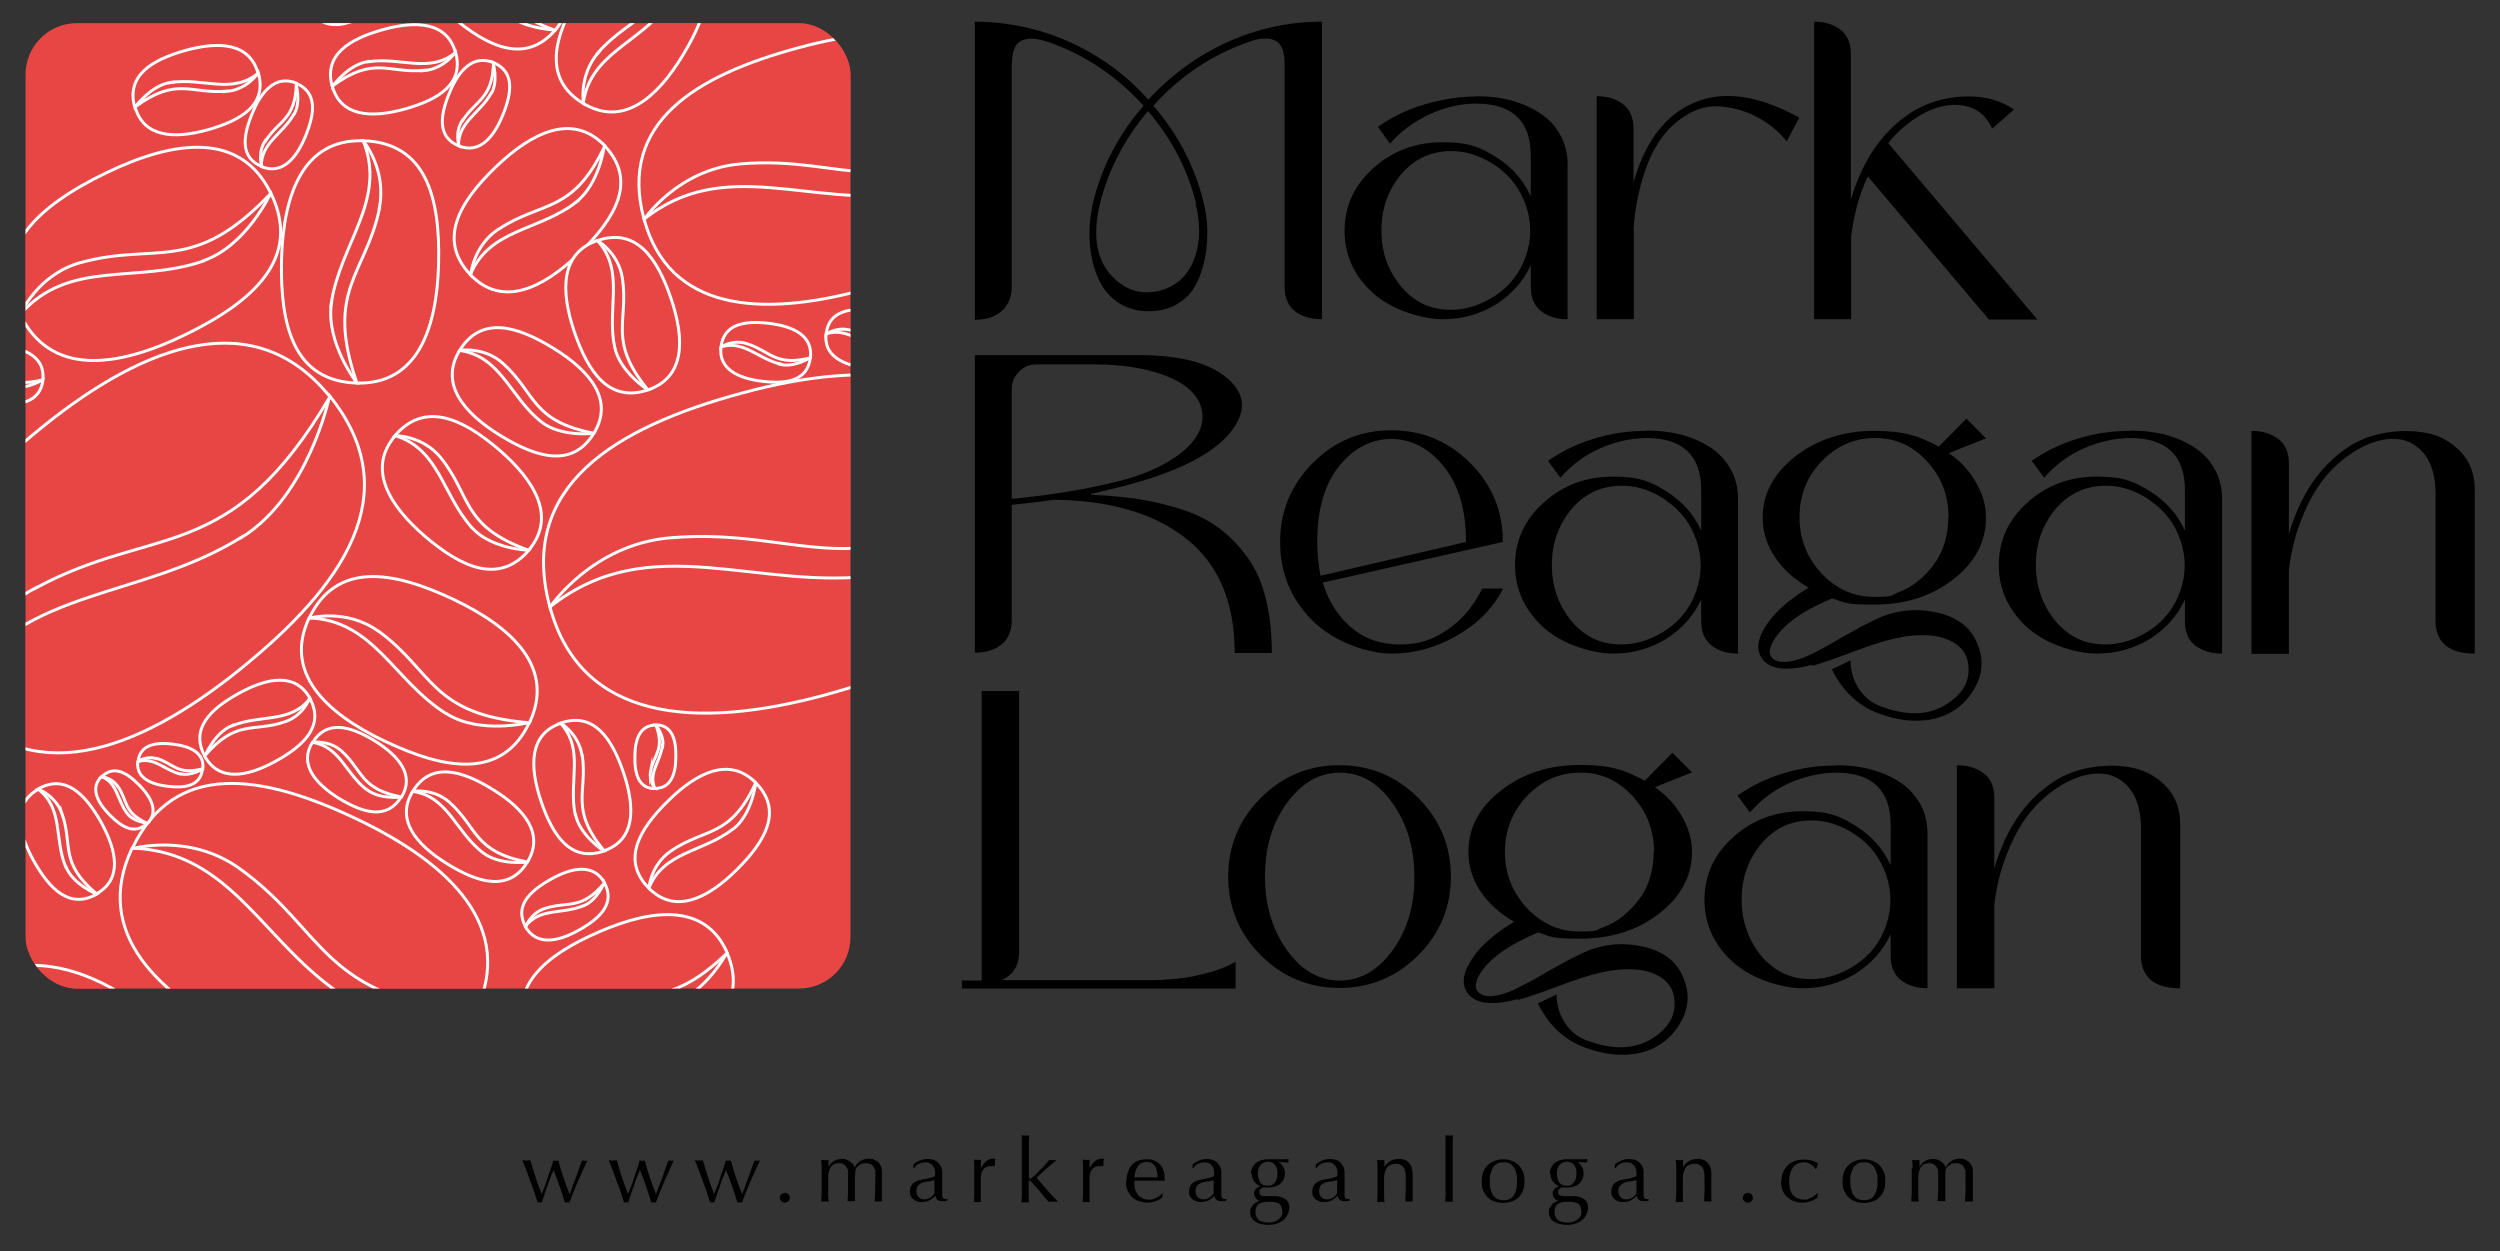 <?xml version="1.0" encoding="UTF-8"?>
<svg xmlns="http://www.w3.org/2000/svg" xmlns:xlink="http://www.w3.org/1999/xlink" version="1.1" viewBox="0 0 841.9 421.3">
  <rect x="0" y="0" width="841.9" height="421.3" fill="#333333" stroke="none"/>
  <defs>
    <style>
      .cls-1 {
        fill: none;
      }

      .cls-2 {
        stroke: #fff;
        stroke-miterlimit: 10;
      }

      .cls-2, .cls-3 {
        fill: #e84545;
      }

      .cls-4 {
        clip-path: url(#clippath);
      }
    </style>
    <clipPath id="clippath">
      <rect class="cls-1" x="8.6" y="7.8" width="277.8" height="325.1" rx="17.4" ry="17.4"/>
    </clipPath>
  </defs>
  <!-- Generator: Adobe Illustrator 28.6.0, SVG Export Plug-In . SVG Version: 1.2.0 Build 709)  -->
  <g>
    <g id="Layer_1">
      <g id="Layer_1-2" data-name="Layer_1">
        <g>
          <g>
            <rect class="cls-3" x="8.6" y="7.8" width="277.8" height="325.1" rx="17.3" ry="17.3"/>
            <g class="cls-4">
              <g>
                <g>
                  <g>
                    <path class="cls-2" d="M28.7,364.8c-15.9-21.4-49.8-25.4-49.8-25.4,30.5-29,63.4-10,94.4,22.6,31,32.6,46.9,67.9,17.9,95.4-39.8-17-37.6-59.2-62.5-92.6Z"/>
                    <path class="cls-2" d="M51.5,432.7c14.6,22.3,39.9,24.5,39.9,24.5-30.5,29-63.4,10-94.4-22.6-31-32.6-46.9-67.9-18-95.4,59.8,28.8,47.4,55.3,72.4,93.5Z"/>
                  </g>
                  <g>
                    <path class="cls-2" d="M147.6,433.1c8.5-6.1,10.3-19.5,10.3-19.5,11.2,12.1,3.6,25-9.4,37-13,12-27,18.1-37.7,6.5,6.9-15.6,23.5-14.5,36.8-24.1h0Z"/>
                    <path class="cls-2" d="M120.7,441.7c-8.8,5.6-9.9,15.6-9.9,15.6-11.2-12.2-3.6-25,9.4-37,13-12,27-18.1,37.7-6.5-11.6,23.4-22,18.4-37.2,28h0Z"/>
                  </g>
                  <g>
                    <path class="cls-2" d="M196.8,436.8c6.4-7.2,5.4-19.6,5.4-19.6,12.6,8.7,8.2,21.8-1.1,35.3-9.3,13.5-20.7,21.7-32.6,13.5,3.1-15.4,18.3-17.8,28.3-29.1Z"/>
                    <path class="cls-2" d="M174.3,450c-6.9,6.9-5.8,16-5.8,16-12.6-8.7-8.2-21.8,1.1-35.3,9.3-13.5,20.7-21.7,32.6-13.5-5.8,23.4-16.2,21-27.9,32.7Z"/>
                  </g>
                  <g>
                    <path class="cls-2" d="M223.1,386.4c6.5-5.1,7.6-15.6,7.6-15.6,9.2,9.3,3.4,19.6-6.5,29.4-9.9,9.8-20.8,14.9-29.5,6.1,5-12.4,18.1-12,28.3-19.9h0Z"/>
                    <path class="cls-2" d="M202.2,393.8c-6.8,4.7-7.4,12.5-7.4,12.5-9.2-9.3-3.5-19.6,6.5-29.4,9.9-9.8,20.8-14.9,29.5-6.1-8.6,18.7-16.9,15-28.6,23h0Z"/>
                  </g>
                  <g>
                    <path class="cls-2" d="M246.9,279.2c6.5-5.1,7.6-15.6,7.6-15.6,9.2,9.3,3.4,19.6-6.5,29.4-9.9,9.8-20.8,14.9-29.5,6.1,5-12.4,18.1-12,28.3-19.9h0Z"/>
                    <path class="cls-2" d="M225.9,286.6c-6.8,4.7-7.4,12.5-7.4,12.5-9.2-9.3-3.5-19.6,6.5-29.4,9.9-9.8,20.8-14.9,29.5-6.1-8.6,18.7-16.9,15-28.6,23h0Z"/>
                  </g>
                  <g>
                    <path class="cls-2" d="M186.1,371.2c.7-5.1-3.5-10.3-3.5-10.3,8.2.1,10.2,7.2,10.1,16-.1,8.8-2.7,15.8-10.5,15.7-3.2-7.8,2.8-13.4,3.9-21.4h0Z"/>
                    <path class="cls-2" d="M180,383.8c-1,5.1,2.2,8.8,2.2,8.8-8.2-.1-10.2-7.2-10.1-16,.1-8.8,2.7-15.8,10.5-15.7,4.4,12.1-.9,14.1-2.6,22.9h0Z"/>
                  </g>
                  <g>
                    <path class="cls-2" d="M223.2,251.1c.5-3.5-2.4-7-2.4-7,5.5,0,6.9,4.9,6.8,10.8,0,5.9-1.8,10.7-7.1,10.6-2.2-5.3,1.9-9,2.6-14.5h0Z"/>
                    <path class="cls-2" d="M219.1,259.6c-.7,3.4,1.5,6,1.5,6-5.5,0-6.9-4.9-6.8-10.8,0-5.9,1.8-10.7,7.1-10.6,3,8.2-.6,9.6-1.8,15.5h0Z"/>
                  </g>
                  <g>
                    <path class="cls-2" d="M111.6,374.1c-5.3-6.5-16-7.4-16-7.4,9.2-9.5,19.8-3.9,30,5.9,10.2,9.9,15.6,20.8,6.8,29.8-12.8-4.8-12.6-18.1-20.8-28.3h0Z"/>
                    <path class="cls-2" d="M119.6,395.2c4.9,6.8,12.9,7.2,12.9,7.2-9.2,9.5-19.8,3.9-30-5.9-10.2-9.9-15.6-20.8-6.8-29.8,19.2,8.3,15.6,16.8,24,28.5Z"/>
                  </g>
                  <g>
                    <path class="cls-2" d="M226.4,337.8c11.4-3.4,18.4-17,18.4-17,7.5,17.3-5.6,28.2-24.2,36.2s-35.8,9.2-42.9-7.2c13.3-14.1,30.7-6.7,48.7-12h0Z"/>
                    <path class="cls-2" d="M194.3,336.9c-11.6,2.7-16.5,13-16.5,13-7.5-17.3,5.6-28.2,24.2-36.2,18.5-8,35.8-9.2,42.9,7.2-21.4,20.7-30.6,11.4-50.6,16h0Z"/>
                  </g>
                </g>
                <g>
                  <g>
                    <path class="cls-2" d="M296.4,193.5c26.4-3.8,46.1-31.6,46.1-31.6,11,40.6-21.5,60.4-64.9,72.2-43.4,11.7-82,8.8-92.4-29.7,33.9-26.9,70-4.9,111.2-10.8h0Z"/>
                    <path class="cls-2" d="M225.8,181.1c-26.5,2.2-40.6,23.4-40.6,23.4-11-40.6,21.5-60.5,64.9-72.2s82-8.8,92.4,29.7c-53.8,38.8-71.2,15.3-116.7,19.1Z"/>
                  </g>
                  <g>
                    <path class="cls-2" d="M305.8,65.1c21.1-3,36.9-25.3,36.9-25.3,8.8,32.5-17.2,48.4-51.9,57.8-34.8,9.4-65.6,7.1-73.9-23.8,27.1-21.5,56-3.9,89-8.7Z"/>
                    <path class="cls-2" d="M249.4,55.2c-21.2,1.8-32.5,18.7-32.5,18.7-8.8-32.5,17.2-48.4,51.9-57.8,34.8-9.4,65.6-7.1,73.9,23.8-43,31.1-57,12.2-93.4,15.3Z"/>
                  </g>
                  <path class="cls-2" d="M290.5-17.2c12.8-1.8,22.3-15.3,22.3-15.3,5.3,19.7-10.4,29.3-31.4,35-21,5.7-39.7,4.3-44.8-14.4,16.4-13,33.9-2.3,53.9-5.2h0Z"/>
                  <g>
                    <path class="cls-2" d="M81.5,180.9c22.6-14.1,29.5-47.6,29.5-47.6,26.4,32.8,4.7,64-30.3,92.2s-71.5,41.1-96.6,10c20.2-38.3,62.1-32.6,97.4-54.7Z"/>
                    <path class="cls-2" d="M11.9,198c-23.4,12.7-27.7,37.8-27.7,37.8-26.4-32.8-4.7-64,30.3-92.2,35-28.2,71.5-41.1,96.6-10-33.6,57.2-59,42.7-99.2,64.5h0Z"/>
                  </g>
                  <g>
                    <path class="cls-2" d="M150.3,240.3c11.3,7.2,28,3,28,3-9.1,19.1-28,16.1-48.5,6.4-20.5-9.7-34.3-23.4-25.7-41.6,21.8.8,28.4,21,46.1,32.2Z"/>
                    <path class="cls-2" d="M127.3,212.5c-10.9-7.8-23.2-4.3-23.2-4.3,9.1-19.1,28-16.1,48.5-6.4,20.5,9.7,34.3,23.4,25.7,41.6-33.3-2.7-32.3-17.4-50.9-30.9h0Z"/>
                  </g>
                  <g>
                    <path class="cls-2" d="M116.5,335.9c17.7,11.2,43.7,4.6,43.7,4.6-14.2,29.9-43.7,25.2-75.6,10-31.9-15.2-53.5-36.6-40.1-64.9,34,1.2,44.3,32.8,72,50.3h0Z"/>
                    <path class="cls-2" d="M80.7,292.5c-17-12.2-36.2-6.7-36.2-6.7,14.2-29.9,43.7-25.2,75.6-10,31.9,15.2,53.5,36.6,40.1,64.9-51.9-4.2-50.3-27.2-79.5-48.2Z"/>
                  </g>
                  <g>
                    <path class="cls-2" d="M352.7,140.7c7.4,11.2,24.3,14.2,24.3,14.2-16.2,13.7-32.1,3.2-46.8-14.1-14.7-17.3-21.6-35.5-6.3-48.5,19.5,9.7,17.2,30.8,28.8,48.3Z"/>
                    <path class="cls-2" d="M343.2,105.9c-6.7-11.6-19.4-13.5-19.4-13.5,16.1-13.7,32.1-3.2,46.8,14.1,14.7,17.3,21.6,35.5,6.3,48.5-29.2-16.2-22.2-29.2-33.7-49.1h0Z"/>
                  </g>
                  <g>
                    <path class="cls-2" d="M68.5,87.8c14.5-5,22.7-22.8,22.7-22.8,10.6,21.8-5.7,36.5-29,47.8-23.3,11.3-45.4,13.8-55.4-6.9,16.3-18.8,39-10.2,61.7-18Z"/>
                    <path class="cls-2" d="M27.2,88.4c-14.8,4.1-20.4,17.6-20.4,17.6-10.6-21.8,5.6-36.5,29-47.8,23.3-11.3,45.4-13.8,55.4,6.9-26.2,27.7-38.6,16.3-63.9,23.3Z"/>
                  </g>
                  <g>
                    <path class="cls-2" d="M159.1,177.9c6.6,7.1,19,7.4,19,7.4-10,11.6-22.6,5.9-35-4.7-12.4-10.7-19.4-22.9-10-33.9,15,4.7,15.8,20,26,31.2h0Z"/>
                    <path class="cls-2" d="M148.4,154.1c-6.1-7.5-15.4-7.4-15.4-7.4,10-11.6,22.6-5.9,35,4.7,12.4,10.7,19.4,22.9,10,33.9-22.7-8.2-19.2-18.3-29.6-31.2Z"/>
                  </g>
                  <g>
                    <path class="cls-2" d="M111.6,102.3c-1.9,13.2,8.6,26.7,8.6,26.7-21.1-.6-25.9-19-25.4-41.5.6-22.5,7.5-40.7,27.5-40.1,8.1,20.1-7.7,34.3-10.8,55h0Z"/>
                    <path class="cls-2" d="M127.7,70.2c2.7-13.1-5.4-22.8-5.4-22.8,21.1.6,26,19,25.4,41.5-.6,22.5-7.5,40.6-27.5,40.1-10.9-31.4,2.9-36.4,7.6-58.8h0Z"/>
                  </g>
                  <g>
                    <path class="cls-2" d="M57.6,27.7c-7,1.1-12.2,8.5-12.2,8.5-3-10.7,5.6-16,17-19.2,11.5-3.2,21.7-2.5,24.5,7.7-8.9,7.2-18.5,1.4-29.4,3.1h0Z"/>
                    <path class="cls-2" d="M76.3,30.8c7-.6,10.7-6.3,10.7-6.3,3,10.7-5.6,16-17,19.2-11.5,3.2-21.7,2.5-24.5-7.7,14.2-10.4,18.8-4.2,30.9-5.3h0Z"/>
                  </g>
                  <g>
                    <path class="cls-2" d="M-12.7,269.9c5.5,5,15.1,4.3,15.1,4.3-6.8,9.6-16.9,6.1-27.1-1.2-10.3-7.3-16.5-16.1-10-25.2,11.8,2.6,13.5,14.2,22.1,22.1h0Z"/>
                    <path class="cls-2" d="M-22.6,252.5c-5.2-5.3-12.3-4.6-12.3-4.6,6.8-9.6,16.9-6.1,27.1,1.2,10.3,7.3,16.5,16.1,10,25.2-18-4.7-16-12.7-24.9-21.8h0Z"/>
                  </g>
                  <g>
                    <path class="cls-2" d="M162.4,287c5.8,4.6,15.2,3.3,15.2,3.3-6.1,10-16.4,7.2-27,.6-10.7-6.6-17.4-15-11.6-24.4,11.9,1.8,14.3,13.3,23.4,20.5h0Z"/>
                    <path class="cls-2" d="M151.5,270.3c-5.5-5-12.5-3.8-12.5-3.8,6.1-10,16.4-7.2,27-.6,10.7,6.6,17.4,15,11.6,24.4-18.1-3.5-16.7-11.5-26.1-20h0Z"/>
                  </g>
                  <g>
                    <path class="cls-2" d="M123.4,265.8c4.5,3.6,11.7,2.6,11.7,2.6-4.8,7.7-12.6,5.5-20.9.5-8.2-5.1-13.5-11.6-9-18.9,9.2,1.4,11.1,10.3,18.1,15.8h0Z"/>
                    <path class="cls-2" d="M115,252.9c-4.3-3.8-9.7-2.9-9.7-2.9,4.8-7.7,12.7-5.5,20.9-.5,8.2,5.1,13.5,11.6,9,18.9-14-2.7-12.9-8.9-20.2-15.5h0Z"/>
                  </g>
                  <g>
                    <path class="cls-2" d="M193.8,274.3c1.5,7.2,9.6,12.3,9.6,12.3-11.1,3.8-17.2-4.9-21.2-16.8-4-11.9-3.9-22.6,6.6-26.2,8.1,8.9,2.6,19.4,4.9,30.7h0Z"/>
                    <path class="cls-2" d="M196,254.4c-1.1-7.3-7.2-10.9-7.2-10.9,11.1-3.8,17.2,4.9,21.2,16.8s3.9,22.6-6.6,26.2c-11.7-14.3-5.5-19.5-7.3-32.1h0Z"/>
                  </g>
                  <g>
                    <path class="cls-2" d="M78.2,244.3c-6.1,2.5-9.2,10.4-9.2,10.4-5-9.1,1.6-15.8,11.4-21.2,9.8-5.4,19.2-7,24,1.7-6.6,8.5-16.6,5.3-26.2,9.2Z"/>
                    <path class="cls-2" d="M95.9,243.1c6.3-2.1,8.4-8,8.4-8,5,9.1-1.6,15.8-11.4,21.2-9.8,5.4-19.2,7-24-1.7,10.7-12.5,16.2-7.9,27-11.5h0Z"/>
                  </g>
                  <g>
                    <path class="cls-2" d="M22.2,291.9c2.5,6.1,10.4,9.2,10.4,9.2-9.1,5.1-15.8-1.5-21.3-11.3-5.4-9.8-7-19.2,1.6-24,8.5,6.6,5.3,16.5,9.2,26.1h0Z"/>
                    <path class="cls-2" d="M20.9,274.1c-2.1-6.2-8.1-8.4-8.1-8.4,9.1-5.1,15.8,1.5,21.3,11.3,5.4,9.8,7,19.2-1.6,24-12.6-10.6-7.9-16.2-11.6-27Z"/>
                  </g>
                  <g>
                    <path class="cls-2" d="M153.3,390.2c1.3,6,8,10.2,8,10.2-9.2,3.1-14.3-4.1-17.6-14-3.4-9.9-3.2-18.9,5.5-21.8,6.7,7.5,2.1,16.1,4.1,25.6Z"/>
                    <path class="cls-2" d="M155.1,373.7c-.9-6.1-6-9.1-6-9.1,9.2-3.1,14.3,4.1,17.7,14s3.2,18.9-5.5,21.8c-9.8-11.9-4.6-16.3-6.1-26.8h0Z"/>
                  </g>
                  <g>
                    <path class="cls-2" d="M262.7,122.7c4.8,1.2,10.2-2.3,10.2-2.3-.9,7.8-7.9,9-16.2,8-8.3-1-14.8-4.2-13.9-11.6,7.7-2.3,12.4,4,20,5.8h0Z"/>
                    <path class="cls-2" d="M251.4,115.7c-4.8-1.5-8.6,1.2-8.6,1.2.9-7.8,7.9-9,16.2-8,8.3,1,14.8,4.2,13.9,11.6-12,3-13.4-2.3-21.5-4.8h0Z"/>
                  </g>
                  <g>
                    <path class="cls-2" d="M4.3,130.1c4.8,1.2,10.2-2.3,10.2-2.3-.9,7.8-7.9,9-16.2,8-8.3-1-14.8-4.2-13.9-11.6,7.7-2.3,12.4,4,20,5.8Z"/>
                    <path class="cls-2" d="M-7,123.1c-4.8-1.5-8.7,1.2-8.7,1.2.9-7.8,7.9-9,16.2-8,8.3,1,14.8,4.2,13.9,11.6-12,3-13.4-2.3-21.5-4.8h0Z"/>
                  </g>
                  <g>
                    <path class="cls-2" d="M99.1,38.4c2.4-4.3.5-10.4.5-10.4,7.3,3,6.5,10,3.3,17.8-3.2,7.8-8,13.1-14.9,10.3-.1-8.1,7.2-10.9,11-17.7Z"/>
                    <path class="cls-2" d="M89.3,47.4c-2.7,4.2-1.1,8.7-1.1,8.7-7.3-3-6.5-10-3.3-17.8,3.2-7.8,8-13.1,14.9-10.3-.3,12.4-5.8,12.3-10.4,19.5h0Z"/>
                  </g>
                  <g>
                    <path class="cls-2" d="M124,20.7c-7,1.1-12.1,8.5-12.1,8.5-3-10.7,5.6-16,17-19.2,11.5-3.2,21.7-2.5,24.5,7.7-8.9,7.2-18.5,1.4-29.4,3.1Z"/>
                    <path class="cls-2" d="M142.7,23.8c7-.6,10.7-6.3,10.7-6.3,3,10.7-5.6,16-17,19.2-11.5,3.2-21.7,2.5-24.5-7.7,14.2-10.4,18.8-4.2,30.9-5.3h0Z"/>
                  </g>
                  <g>
                    <path class="cls-2" d="M165.5,31.4c2.4-4.3.5-10.4.5-10.4,7.3,3,6.5,10,3.3,17.8-3.2,7.8-8,13.1-14.9,10.3-.1-8.1,7.2-10.9,11-17.7Z"/>
                    <path class="cls-2" d="M155.7,40.5c-2.7,4.2-1.1,8.7-1.1,8.7-7.3-3-6.5-10-3.3-17.8,3.2-7.8,8-13.1,14.9-10.3-.4,12.4-5.8,12.3-10.4,19.5h0Z"/>
                  </g>
                  <g>
                    <path class="cls-2" d="M60.9,260.6c3.5.8,7.3-1.6,7.3-1.6-.7,5.6-5.7,6.5-11.7,5.8-6-.7-10.7-3-10.1-8.3,5.6-1.7,9,2.9,14.4,4.2Z"/>
                    <path class="cls-2" d="M52.7,255.5c-3.4-1.1-6.2.9-6.2.9.7-5.6,5.7-6.5,11.7-5.8,6,.7,10.7,3,10.1,8.3-8.7,2.2-9.7-1.7-15.5-3.5h0Z"/>
                  </g>
                  <g>
                    <path class="cls-2" d="M42.8,273.9c2.2,2.9,6.8,3.3,6.8,3.3-4.1,4-8.5,1.5-12.8-2.9-4.2-4.3-6.4-9.1-2.6-12.8,5.4,2.2,5.2,7.9,8.6,12.4Z"/>
                    <path class="cls-2" d="M39.6,264.8c-2-3-5.4-3.2-5.4-3.2,4.1-4,8.5-1.5,12.8,2.9,4.2,4.3,6.4,9.1,2.6,12.8-8.1-3.8-6.5-7.4-9.9-12.5h0Z"/>
                  </g>
                  <g>
                    <path class="cls-2" d="M196.6,305c4.6-1.9,6.9-7.8,6.9-7.8,3.8,6.9-1.2,11.9-8.5,16s-14.4,5.3-18.1-1.2c4.9-6.4,12.4-4,19.6-7Z"/>
                    <path class="cls-2" d="M183.3,306c-4.7,1.6-6.3,6.1-6.3,6.1-3.8-6.9,1.2-11.9,8.5-16,7.3-4.1,14.4-5.3,18.1,1.2-8,9.5-12.2,6-20.3,8.7h0Z"/>
                  </g>
                  <g>
                    <path class="cls-2" d="M298.1,118.3c4.8,1.2,10.2-2.3,10.2-2.3-.9,7.8-7.9,9-16.2,8-8.3-1-14.8-4.2-13.9-11.6,7.7-2.3,12.5,4,20,5.8h0Z"/>
                    <path class="cls-2" d="M286.8,111.3c-4.8-1.5-8.6,1.2-8.6,1.2.9-7.8,7.9-9,16.2-8,8.3,1,14.8,4.2,13.9,11.6-12,3-13.4-2.3-21.5-4.8Z"/>
                  </g>
                  <g>
                    <path class="cls-2" d="M193.8,68.2c8.2-6.2,9.7-19.2,9.7-19.2,11.2,11.7,4,24.3-8.5,36.4-12.5,12-26,18.2-36.6,7.1,6.4-15.4,22.7-14.6,35.5-24.3h0Z"/>
                    <path class="cls-2" d="M167.8,77.2c-8.5,5.7-9.3,15.4-9.3,15.4-11.2-11.7-4-24.4,8.5-36.4,12.5-12,26-18.2,36.7-7.1-10.9,23.1-21.2,18.4-35.8,28.1h0Z"/>
                  </g>
                  <g>
                    <path class="cls-2" d="M224.5,2.3c6.3-8.1,4.4-21.1,4.4-21.1,13.9,8.4,10.1,22.5,1.1,37.3-8.9,14.8-20.4,24.3-33.6,16.3,2.3-16.5,18.2-20,28-32.6h0Z"/>
                    <path class="cls-2" d="M201.6,17.6c-6.8,7.7-5.1,17.3-5.1,17.3-13.9-8.4-10.1-22.5-1.2-37.3,8.9-14.8,20.4-24.3,33.6-16.3-4.6,25.1-15.7,23.2-27.4,36.3Z"/>
                  </g>
                  <g>
                    <path class="cls-2" d="M182.2,142c6.8,5.4,17.8,3.9,17.8,3.9-7.2,11.7-19.1,8.4-31.6.7-12.5-7.7-20.4-17.5-13.6-28.6,14,2.1,16.8,15.5,27.4,24h0Z"/>
                    <path class="cls-2" d="M169.4,122.4c-6.4-5.8-14.6-4.4-14.6-4.4,7.2-11.7,19.1-8.4,31.6-.7,12.5,7.7,20.4,17.5,13.6,28.6-21.2-4.1-19.5-13.5-30.6-23.5h0Z"/>
                  </g>
                  <g>
                    <path class="cls-2" d="M168,2.7c6.6,7.1,19,7.4,19,7.4-10,11.6-22.6,5.9-35-4.7-12.4-10.7-19.4-22.9-10-33.9,15,4.7,15.8,20,26,31.2h0Z"/>
                    <path class="cls-2" d="M157.3-21c-6.1-7.5-15.4-7.4-15.4-7.4,10-11.6,22.6-5.9,35,4.7,12.4,10.7,19.4,22.9,10,33.9-22.7-8.2-19.2-18.3-29.6-31.2Z"/>
                  </g>
                  <g>
                    <path class="cls-2" d="M108.7-4.2c1.5,6.9,9.2,11.6,9.2,11.6-10.5,3.7-16.4-4.5-20.3-15.8-3.9-11.3-3.9-21.5,6.1-25,7.8,8.5,2.6,18.4,4.9,29.2Z"/>
                    <path class="cls-2" d="M110.7-23.1c-1.1-7-6.9-10.3-6.9-10.3,10.5-3.7,16.4,4.5,20.3,15.8s3.9,21.5-6.1,25c-11.3-13.5-5.4-18.5-7.2-30.5Z"/>
                  </g>
                  <g>
                    <path class="cls-2" d="M207,116.9c1.8,8.5,11.2,14.4,11.2,14.4-13,4.4-20.1-5.8-24.8-19.6-4.7-13.9-4.6-26.5,7.8-30.7,9.4,10.5,3,22.7,5.8,35.9h0Z"/>
                    <path class="cls-2" d="M209.6,93.7c-1.3-8.6-8.4-12.7-8.4-12.7,13-4.4,20.1,5.7,24.8,19.6,4.7,13.9,4.6,26.5-7.8,30.7-13.7-16.7-6.4-22.9-8.6-37.6Z"/>
                  </g>
                </g>
              </g>
            </g>
          </g>
          <g>
            <path d="M340.7,21.4v75.3c0,2.4-.6,4.4-1.7,6.1-1.1,1.7-2.6,2.9-4.4,3.7s-3.9,1.2-6.3,1.2V7.3c7.4,0,14.7,1.1,21.8,3.1,7.1,2.1,13.7,5.1,19.9,9,6.2,3.9,11.8,8.6,16.7,14.2,7.6-8.3,16.5-14.8,26.6-19.4,10.1-4.6,20.8-6.9,31.9-6.9v100.2c-3.7,0-6.8-.9-9.1-2.7s-3.5-4.5-3.5-8.2V21.4c0-4-1-6.6-3.1-7.7s-5.1-1-8.9.4c-12.4,4.3-23.1,11.4-32.2,21.5,8.4,9.7,14,20.6,16.9,32.5.8,3.1,1.2,6.2,1.3,9.4,0,3.2-.2,6.5-.9,9.8-.7,3.3-1.7,6.2-3.1,8.8-1.4,2.6-3.5,4.7-6.2,6.3s-5.9,2.4-9.5,2.4-6.8-.8-9.5-2.4-4.8-3.7-6.3-6.2c-1.5-2.6-2.6-5.5-3.3-8.7-.7-3.2-1-6.5-.9-9.8s.5-6.5,1.2-9.5c2.9-11.9,8.5-22.8,17-32.6-9.1-10-19.8-17.2-32.2-21.5-3.9-1.3-6.9-1.4-9-.4-2.1,1.1-3.1,3.7-3.1,7.7h0ZM402.8,68.6c-2.8-11.5-8.2-21.8-16.2-31.2-8,9.5-13.4,19.9-16.2,31.3-2.7,11.3-1,19.8,5.1,25.3,4.3,4,9.3,5.3,15,3.9,5.9-1.5,9.9-5.4,12-11.6,1.7-5.1,1.8-11,.1-17.8h0Z"/>
            <path d="M496.9,32.4c3,0,5.9.2,8.7.7,2.9.5,5.6,1.3,8.4,2.5,2.7,1.2,5.1,2.7,7.1,4.4s3.6,3.9,4.9,6.5c1.2,2.6,1.9,5.6,1.9,8.8v52.2c-3.6,0-6.6-.9-8.9-2.7-2.3-1.8-3.5-4.5-3.5-8.2v-7.3c-2.5,5.4-6.4,9.8-11.7,13.2-5.3,3.3-11.4,5-18,5s-16.8-2.9-23.3-8.7-9.7-12.9-9.7-21.1,3.2-15.3,9.7-21.1,14.2-8.7,23.3-8.7,12.7,1.7,18,5,9.2,7.7,11.7,13.2v-13.6c0-11.7-6.1-17.6-18.5-17.6-5.4,0-10.7,1.3-15.8,3.7s-9.5,5.6-13.1,9.8l-4.1-5.7c4.6-3.2,9.8-5.8,15.6-7.5s11.6-2.7,17.5-2.7h0ZM503.7,55.8c-4.5-3-9.1-4.7-13.8-4.9-4.7-.2-8.9.8-12.5,3-3.6,2.2-6.5,5.4-8.8,9.6-2.3,4.2-3.4,8.9-3.4,14.1s1.1,9.9,3.4,14.1,5.2,7.4,8.7,9.6c3.5,2.2,7.7,3.2,12.4,3,4.7-.2,9.3-1.8,13.8-4.7,5.1-3.4,8.5-7.9,10.4-13.5,1.9-5.6,1.9-11.2,0-16.8-1.9-5.6-5.3-10.1-10.2-13.5h0Z"/>
            <path d="M550.2,77.4v30.1h-12.5V32.4c3.6,0,6.6.9,8.9,2.7,2.3,1.8,3.5,4.5,3.5,8.2v18.2c3.2-11.5,8.5-19.7,16-24.6,10.8-6.9,24-6,39.8,2.7l-4.2,8c-2.4-3-5.5-5.7-9.3-7.8-3.8-2.2-7.9-3.4-12.4-3.9s-8.6.6-12.5,3.1c-5.6,3.6-9.8,8.9-12.5,15.8-2.7,6.9-4.4,14.5-4.9,22.7h0Z"/>
            <path d="M623.4,79.5v28h-12.5V7.3c3.6,0,6.6.9,8.9,2.7,2.3,1.8,3.5,4.5,3.5,8.2v49c3.9-13.1,10.5-22.8,19.8-29,5.2-3.4,11.1-5.3,17.9-5.7,6.8-.3,12.5,1.1,17.2,4.4l-7.3,6.4c-2.2-4.8-5.8-7.4-10.9-7.9s-10.3,1.2-15.7,4.9c-3,2.1-5.9,4.7-8.4,7.9l50.2,59.4h-16.3l-40.8-48.2c-2.9,6.2-4.7,12.9-5.6,20.2h0Z"/>
            <path d="M367.4,166.6c6.2.3,11.8.8,16.7,1.6s9.8,2,14.6,3.6c4.8,1.6,8.9,3.8,12.4,6.5s6.6,6,9.2,9.7c2.7,3.8,4.7,8.4,6,13.7s2,11.5,2,18.2h-12.5c0-17-5.4-29.8-16.2-38.4-10.8-8.6-25.7-13-44.7-13.2-4.6.7-9.3,1.2-14.2,1.7v38.9c0,3.6-1.2,6.4-3.5,8.2s-5.3,2.7-8.9,2.7v-100.2h55.4c14.5,0,24.7,2.9,30.6,8.7,5,4.8,5.2,10.2.9,16.2-6.3,8.7-20.4,15.5-42.2,20.5-1.8.5-3.7.9-5.6,1.3h0ZM340.7,130.9v37.1c13.5-1.3,25.5-3.3,35.8-5.9,6.5-1.6,12-3.8,16.5-6.4s7.8-5.5,9.7-8.4c1.9-2.9,2.6-5.8,2.1-8.8-.5-3-2.1-5.6-4.9-7.9s-6.9-4.2-12.5-5.7-12.2-2.2-19.8-2.2h-18.5c-2.3,0-4.3.8-5.9,2.4s-2.5,3.6-2.5,5.9h0Z"/>
            <path d="M445.5,196.4c1.6,5.1,4.1,9.5,7.4,12.9s7.1,5.8,11.2,6.8c4.1,1.1,8.4,1.2,12.7.5s8.4-2.7,12.5-5.9,7.3-7.4,9.9-12.5h7c-3.3,6.5-8.5,11.8-15.5,15.8-7,4.1-14.4,6.1-22.1,6.1s-19.1-3.7-26.5-11-11-16.2-11-26.6,3.7-19.2,11-26.6c7.4-7.4,16.2-11,26.5-11s19.2,3.7,26.5,11c7.4,7.4,11,16.2,11,26.6l-60.7,13.7h0ZM443.6,182.5c0,4,.4,7.8,1.1,11.4l49-11.4c0-10.8-2.5-19.2-7.4-25.3-4.9-6.1-10.7-9.2-17.4-9.4-6.9,0-12.8,2.9-17.8,9s-7.5,14.6-7.5,25.6h0Z"/>
            <path d="M554.3,145c3,0,5.9.2,8.7.7,2.9.5,5.7,1.3,8.4,2.5,2.7,1.2,5.1,2.6,7.1,4.4s3.6,3.9,4.9,6.5c1.2,2.6,1.9,5.6,1.9,8.8v52.2c-3.6,0-6.6-.9-8.9-2.7-2.3-1.8-3.5-4.5-3.5-8.2v-7.3c-2.5,5.4-6.4,9.8-11.7,13.2-5.3,3.3-11.4,5-18,5s-16.8-2.9-23.3-8.7c-6.4-5.8-9.7-12.9-9.7-21.1s3.2-15.3,9.7-21.1,14.2-8.7,23.3-8.7,12.7,1.7,18,5,9.2,7.7,11.7,13.2v-13.6c0-11.7-6.2-17.6-18.5-17.6-5.4.1-10.7,1.3-15.8,3.6s-9.5,5.6-13.1,9.8l-4.2-5.7c4.6-3.2,9.8-5.8,15.6-7.5,5.8-1.8,11.6-2.6,17.5-2.6h0ZM561.1,168.5c-4.5-3.1-9.1-4.7-13.8-4.9-4.7-.2-8.9.8-12.5,3s-6.5,5.4-8.8,9.6-3.4,8.9-3.4,14.1,1.2,9.9,3.4,14.1c2.3,4.2,5.2,7.4,8.7,9.6,3.5,2.2,7.7,3.2,12.4,3,4.7-.2,9.3-1.8,13.8-4.7,5.1-3.4,8.5-7.9,10.4-13.5,1.9-5.6,1.9-11.2,0-16.8-1.9-5.6-5.3-10.1-10.2-13.4h0Z"/>
            <path d="M610.2,223.9c-8.9,2.3-14.5,1.5-17-2.4-2.2-3.4-1-7.9,3.4-13.4,3-3.6,7.2-7,12.5-10.2-4.8-2.7-8.5-6.1-11.3-10.2s-4.2-8.6-4.2-13.4c0-8,3.7-14.9,11-20.6s16.2-8.6,26.5-8.6,15.3,1.8,21.8,5.3l9.3-9.4,6.6,6.6-12.5,5c2.6,1.8,4.8,3.8,6.6,6.1s3.2,4.7,4.3,7.4,1.6,5.4,1.6,8.3c0,8.1-3.7,15-11,20.7-7.3,5.7-16.2,8.5-26.6,8.5s-9.7-.7-14.2-2.1c-10.1,4.2-16.7,9-19.8,14.3-1.9,3.3-1.6,5.6,1,6.7,2.3.9,5.8.4,10.5-1.6,2.1-.9,4.6-2.3,7.5-3.9,2.9-1.7,5.5-3.2,7.9-4.5,2.3-1.3,4.8-2.6,7.5-3.9,2.7-1.3,5.5-2.2,8.4-2.7,3-.5,5.9-.6,8.9-.2,9.1,1.1,14.8,5,17.2,11.6,2.2,5.6,1.4,11.1-2.4,16.5-4.4,6.1-10.8,9.1-19.3,8.9-3.6-.1-7.4-.9-11.3-2.3-7.1-2.5-12.5-7.5-16.2-15l6.3-3c0,3.6,1,6.9,2.9,9.7s4.5,4.9,7.9,6c9.2,3.3,16.8,2.7,22.9-1.9,4.4-3.2,6.4-7.2,6-11.7-.3-4.8-3.2-8-8.6-9.7-3-.9-6.5-1.1-10.7-.7-4.4.4-10.5,2-18.2,4.9s-12.7,4.6-15,5.2h0ZM656.2,174.2c0-7.3-2.4-13.6-7.3-18.9s-10.8-7.9-17.7-7.8-12.8,2.7-17.8,7.9-7.4,11.5-7.4,18.8,2.5,13.6,7.4,18.9c4.9,5.2,10.8,7.9,17.7,7.9s5.4-.4,7.9-1.4,4.8-2.2,6.9-3.9,3.9-3.6,5.4-5.7c1.6-2.1,2.8-4.6,3.6-7.3s1.2-5.6,1.2-8.5h0Z"/>
            <path d="M717.3,145c3,0,5.9.2,8.7.7,2.9.5,5.7,1.3,8.4,2.5,2.7,1.2,5.1,2.6,7.1,4.4,2,1.7,3.6,3.9,4.9,6.5,1.2,2.6,1.9,5.6,1.9,8.8v52.2c-3.6,0-6.6-.9-9-2.7s-3.5-4.5-3.5-8.2v-7.3c-2.5,5.4-6.4,9.8-11.7,13.2-5.3,3.3-11.4,5-18,5s-16.8-2.9-23.3-8.7c-6.4-5.8-9.7-12.9-9.7-21.1s3.2-15.3,9.7-21.1,14.2-8.7,23.3-8.7,12.7,1.7,18,5,9.2,7.7,11.7,13.2v-13.6c0-11.7-6.2-17.6-18.5-17.6-5.4.1-10.7,1.3-15.8,3.6s-9.5,5.6-13.1,9.8l-4.2-5.7c4.6-3.2,9.8-5.8,15.6-7.5,5.8-1.8,11.6-2.6,17.5-2.6h0ZM724.1,168.5c-4.5-3.1-9.1-4.7-13.8-4.9-4.7-.2-8.9.8-12.5,3s-6.5,5.4-8.8,9.6-3.4,8.9-3.4,14.1,1.2,9.9,3.4,14.1c2.3,4.2,5.2,7.4,8.7,9.6,3.5,2.2,7.7,3.2,12.4,3,4.7-.2,9.3-1.8,13.8-4.7,5.1-3.4,8.5-7.9,10.4-13.5,1.9-5.6,1.9-11.2,0-16.8-1.9-5.6-5.3-10.1-10.2-13.4h0Z"/>
            <path d="M770.8,192.1v28.1h-12.6v-75.1c3.6,0,6.6.9,9,2.7,2.4,1.8,3.6,4.5,3.6,8.2v23.9c3.8-13.1,10.3-22.8,19.6-29.1,3.8-2.6,8.2-4.3,13.2-5.1,5-.8,9.6-.7,14,.2,4.4.9,8.1,3.1,11.2,6.4s4.6,7.6,4.6,12.7v55.1c-8.4,0-12.8-3.4-13.2-10.2v-43.5c0-6.1-1.4-10.8-4.2-14-2.8-3.2-6.4-4.8-10.8-4.6-4.4.2-8.9,1.9-13.5,5-6,4-10.8,9.6-14.3,16.7-3.5,7.1-5.7,14.6-6.6,22.5h0Z"/>
            <path d="M343.2,232.6v87.9c0,4.7-2,7.9-6,9.6h45.2c.8,0,2.4,0,4.8,0,2.4,0,4.2-.1,5.2-.2,1,0,2.6-.2,4.7-.4s3.8-.5,5.1-.8c1.3-.3,2.9-.7,4.6-1.1s3.3-1,4.9-1.6c1.5-.6,3-1.3,4.4-2.1v9h-92.2v-2.7h6.7v-97.5h12.5Z"/>
            <path d="M424.6,268.7c7.4-7.4,16.2-11,26.5-11s19.2,3.7,26.5,11,11,16.2,11,26.5-3.7,19.2-11,26.5-16.2,11-26.5,11-19.2-3.7-26.5-11-11-16.2-11-26.5,3.7-19.2,11-26.5ZM433.4,320c4.9,6.8,10.8,10.2,17.8,10.2s12.8-3.4,17.8-10.2c4.9-6.8,7.4-15.1,7.3-24.8,0-9.7-2.5-17.9-7.4-24.8s-10.8-10.2-17.7-10.2-12.8,3.4-17.8,10.2-7.4,15.1-7.4,24.8,2.5,17.9,7.4,24.8h0Z"/>
            <path d="M511,336.5c-8.9,2.3-14.5,1.5-17-2.4-2.2-3.4-1-7.9,3.4-13.5,3-3.6,7.2-7,12.5-10.2-4.8-2.7-8.5-6.1-11.3-10.2-2.8-4.1-4.1-8.6-4.1-13.4,0-8,3.6-14.9,11-20.6,7.3-5.7,16.1-8.6,26.6-8.6s15.3,1.8,21.8,5.3l9.3-9.4,6.6,6.6-12.5,5c2.6,1.8,4.8,3.8,6.6,6.1s3.2,4.7,4.3,7.4c1,2.7,1.6,5.4,1.6,8.3,0,8.1-3.7,15-11,20.7-7.3,5.7-16.2,8.5-26.6,8.5s-9.7-.7-14.2-2.1c-10.1,4.2-16.7,9-19.8,14.3-1.9,3.3-1.6,5.6,1,6.7,2.3,1,5.8.4,10.5-1.6,2.1-1,4.6-2.3,7.5-3.9,2.9-1.7,5.5-3.2,7.9-4.5,2.3-1.3,4.8-2.6,7.5-3.9s5.5-2.2,8.4-2.7c3-.5,5.9-.6,8.9-.2,9.1,1.1,14.8,5,17.2,11.6,2.2,5.6,1.4,11.1-2.4,16.5-4.4,6.1-10.8,9.1-19.3,8.9-3.6-.1-7.4-.9-11.3-2.3-7.1-2.5-12.5-7.5-16.2-15l6.3-3c0,3.6,1,6.9,2.9,9.7,1.9,2.9,4.5,4.9,7.9,6,9.2,3.3,16.8,2.7,22.9-1.9,4.4-3.2,6.4-7.2,6-11.7-.3-4.8-3.2-8-8.6-9.7-3-.9-6.5-1.1-10.7-.7-4.4.4-10.5,2-18.2,4.9s-12.7,4.6-15,5.2h0ZM557,286.9c0-7.3-2.4-13.6-7.3-18.9s-10.8-7.9-17.7-7.8c-6.9,0-12.8,2.7-17.8,7.9-4.9,5.2-7.4,11.5-7.4,18.8s2.5,13.6,7.4,18.9c4.9,5.2,10.8,7.9,17.7,7.9s5.4-.5,7.9-1.4c2.5-.9,4.8-2.2,6.9-3.9,2-1.7,3.9-3.6,5.4-5.7,1.6-2.1,2.8-4.6,3.6-7.3s1.2-5.6,1.2-8.5h0Z"/>
            <path d="M618.1,257.7c3,0,5.9.2,8.7.7,2.9.5,5.7,1.3,8.4,2.5,2.7,1.2,5.1,2.6,7.1,4.4s3.6,3.9,4.9,6.5c1.2,2.6,1.9,5.6,1.9,8.8v52.2c-3.6,0-6.6-.9-8.9-2.7-2.3-1.8-3.5-4.5-3.5-8.2v-7.3c-2.5,5.4-6.4,9.8-11.7,13.2-5.3,3.3-11.4,5-18,5s-16.8-2.9-23.3-8.7-9.7-12.9-9.7-21.1,3.2-15.3,9.7-21.1c6.4-5.8,14.2-8.7,23.3-8.7s12.7,1.7,18,5,9.2,7.7,11.7,13.2v-13.6c0-11.7-6.2-17.6-18.5-17.6-5.4.1-10.7,1.3-15.8,3.6s-9.5,5.6-13.1,9.8l-4.2-5.7c4.6-3.2,9.8-5.8,15.6-7.5,5.8-1.8,11.6-2.6,17.5-2.6h0ZM625,281.2c-4.5-3-9.1-4.7-13.8-4.9-4.7-.2-8.9.8-12.5,3s-6.5,5.4-8.8,9.6c-2.3,4.2-3.4,8.9-3.4,14.1s1.2,9.9,3.4,14.1,5.2,7.4,8.7,9.6c3.5,2.2,7.7,3.2,12.4,3,4.7-.2,9.3-1.8,13.8-4.7,5.1-3.4,8.5-7.9,10.4-13.5,1.9-5.6,1.9-11.2,0-16.8-1.9-5.6-5.3-10.1-10.2-13.5h0Z"/>
            <path d="M671.6,304.8v28h-12.6v-75.1c3.6,0,6.6.9,9,2.7,2.4,1.8,3.6,4.5,3.6,8.2v23.9c3.8-13.1,10.3-22.8,19.6-29,3.8-2.6,8.2-4.3,13.2-5.1,5-.8,9.6-.7,14,.2,4.4,1,8.1,3.1,11.2,6.4s4.6,7.6,4.6,12.7v55.1c-8.4,0-12.8-3.4-13.2-10.2v-43.5c0-6.1-1.4-10.8-4.2-14-2.8-3.2-6.4-4.8-10.8-4.6s-8.9,1.9-13.5,5c-6,4-10.8,9.6-14.3,16.7-3.5,7.1-5.7,14.6-6.6,22.5h0Z"/>
          </g>
        </g>
        <g>
          <path d="M181,404.8c-.2-.7-.6-1.7-.9-2.8s-.8-2.3-1.3-3.6c-.5-1.3-.9-2.6-1.4-3.9-.5-1.3-1-2.6-1.5-3.8.2,0,.5,0,.7.1s.5,0,.7,0,.4,0,.6,0c.2,0,.5,0,.7-.1.5,1.9,1.1,3.7,1.7,5.6.6,1.9,1.3,3.8,2.1,5.8.2-.5.5-1.3.9-2.2s.7-1.9,1-2.9.7-2.1,1.1-3.2.7-2.1.9-3c.4.1.6.1.9.1s.3,0,.4,0,.3,0,.4-.1c.5,1.9,1.1,3.8,1.7,5.6s1.3,3.8,2.1,5.7c.3-.6.6-1.4.9-2.3s.7-1.9,1.1-2.9c.4-1,.8-2.1,1.1-3.1.4-1.1.8-2.1,1.1-3,.4.1.7.1.9.1s.6,0,.9-.1c-1.1,2.4-2.2,4.8-3.2,7.1-1,2.3-1.9,4.7-2.8,7-.2,0-.5,0-.8,0h-.4c-.1,0-.3,0-.4,0-.5-1.8-1.1-3.5-1.7-5.3s-1.3-3.6-2.1-5.6c-.2.6-.5,1.3-.9,2.2s-.7,1.8-1,2.8c-.4,1-.7,2-1.1,3.1s-.7,2-.9,2.8c-.2,0-.5,0-.8,0s-.6,0-.8,0h0Z"/>
          <path d="M210.1,404.8c-.2-.7-.6-1.7-.9-2.8s-.8-2.3-1.3-3.6c-.5-1.3-.9-2.6-1.4-3.9-.5-1.3-1-2.6-1.5-3.8.2,0,.5,0,.7.1s.5,0,.7,0,.4,0,.6,0c.2,0,.5,0,.7-.1.5,1.9,1.1,3.7,1.7,5.6.6,1.9,1.3,3.8,2.1,5.8.2-.5.5-1.3.9-2.2s.7-1.9,1-2.9.7-2.1,1.1-3.2.7-2.1.9-3c.4.1.6.1.9.1s.3,0,.4,0,.3,0,.4-.1c.5,1.9,1.1,3.8,1.7,5.6s1.3,3.8,2.1,5.7c.3-.6.6-1.4.9-2.3s.7-1.9,1.1-2.9c.4-1,.8-2.1,1.1-3.1.4-1.1.8-2.1,1.1-3,.4.1.7.1.9.1s.6,0,.9-.1c-1.1,2.4-2.2,4.8-3.2,7.1-1,2.3-1.9,4.7-2.8,7-.2,0-.5,0-.8,0h-.4c-.1,0-.3,0-.4,0-.5-1.8-1.1-3.5-1.7-5.3s-1.3-3.6-2.1-5.6c-.2.6-.5,1.3-.9,2.2s-.7,1.8-1,2.8c-.4,1-.7,2-1.1,3.1s-.7,2-.9,2.8c-.2,0-.5,0-.8,0s-.6,0-.8,0h0Z"/>
          <path d="M239.1,404.8c-.2-.7-.6-1.7-.9-2.8s-.8-2.3-1.3-3.6c-.5-1.3-.9-2.6-1.4-3.9-.5-1.3-1-2.6-1.5-3.8.2,0,.5,0,.7.1s.5,0,.7,0,.4,0,.6,0c.2,0,.5,0,.7-.1.5,1.9,1.1,3.7,1.7,5.6.6,1.9,1.3,3.8,2.1,5.8.2-.5.5-1.3.9-2.2s.7-1.9,1-2.9.7-2.1,1.1-3.2.7-2.1.9-3c.4.1.6.1.9.1s.3,0,.4,0,.3,0,.4-.1c.5,1.9,1.1,3.8,1.7,5.6s1.3,3.8,2.1,5.7c.3-.6.6-1.4.9-2.3s.7-1.9,1.1-2.9c.4-1,.8-2.1,1.1-3.1.4-1.1.8-2.1,1.1-3,.4.1.7.1.9.1s.6,0,.9-.1c-1.1,2.4-2.2,4.8-3.2,7.1-1,2.3-1.9,4.7-2.8,7-.2,0-.5,0-.8,0h-.4c-.1,0-.3,0-.4,0-.5-1.8-1.1-3.5-1.7-5.3s-1.3-3.6-2.1-5.6c-.2.6-.5,1.3-.9,2.2s-.7,1.8-1,2.8c-.4,1-.7,2-1.1,3.1s-.7,2-.9,2.8c-.2,0-.5,0-.8,0s-.6,0-.8,0h0Z"/>
          <path d="M262.6,403.4c0-.5.2-.9.5-1.2s.7-.5,1.2-.5.9.2,1.2.5c.3.3.5.7.5,1.2s-.2.8-.5,1.1c-.3.3-.7.5-1.2.5s-.9-.1-1.2-.5-.5-.7-.5-1.1Z"/>
          <path d="M276.7,393.4c0-1,0-1.9-.2-2.8.5.1,1,.1,1.3.1s.3,0,.5,0,.4,0,.7-.1c0,.8,0,1.6,0,2.4h0c1-1.8,2.5-2.7,4.4-2.7s1,0,1.5.2.9.4,1.3.6c.4.3.7.6,1,.9.3.4.5.8.6,1.2h0c.5-1,1.1-1.7,1.9-2.2s1.8-.8,2.8-.8,1.3,0,1.8.3,1,.5,1.4.8.7.9,1,1.5c.2.6.3,1.3.3,2.1s0,.7,0,1.1,0,.9,0,1.4c0,.5,0,1.1,0,1.8s0,1.4,0,2.3,0,1,0,1.5c0,.5,0,1,0,1.6-.2,0-.4,0-.6,0h-1.3c-.2,0-.4,0-.6,0,0-.5.1-1.5.2-3,0-1.5.1-3.6.1-6.3s0-1-.2-1.4c-.1-.4-.3-.8-.5-1.1s-.5-.6-1-.8c-.4-.2-.9-.3-1.5-.3s-1.3.1-1.8.4c-.5.3-.9.6-1.2,1-.2.2-.3.4-.4.6,0,.2-.2.5-.2,1s0,1.1-.1,1.9c0,.8,0,1.9,0,3.3s0,1.6,0,2.3c0,.7,0,1.5.1,2.3-.5,0-.9,0-1.3,0s-.9,0-1.3,0c.1-1.1.2-2.2.2-3.3,0-1.1,0-2.2,0-3.3s0-1.7,0-2.2,0-.9,0-1.2,0-.6-.2-.8-.2-.4-.3-.6c-.2-.4-.6-.7-1-1-.5-.3-1-.4-1.4-.4-1.3,0-2.3.4-2.9,1.3-.6.9-.9,2-.9,3.6v2.5c0,.9,0,1.8,0,2.8s0,1.9.2,2.7c-.5,0-.9,0-1.3,0s-.9,0-1.3,0c.1-.8.2-1.7.2-2.7s0-1.9,0-2.8v-3.1c0-.9,0-1.8,0-2.8h0Z"/>
          <path d="M307.6,392.1c.9-.7,1.7-1.1,2.5-1.4s1.5-.4,2.3-.4,1.4.1,2,.3,1.1.5,1.5.9c.4.4.7.9,1,1.4.2.5.4,1.1.4,1.8,0,1.1,0,2.2,0,3.4s0,2.3,0,3.5,0,.5,0,.8c0,.3,0,.5.1.7s.2.4.3.5c.1.1.4.2.7.2s.2,0,.3,0,.2,0,.3-.1v.6c-.2.1-.5.2-.8.2s-.7,0-1.1,0c-.6,0-1.1-.2-1.5-.5-.3-.3-.5-.8-.6-1.3-.7.7-1.4,1.2-2.1,1.6-.7.3-1.5.5-2.5.5s-1,0-1.5-.2-.9-.4-1.3-.7-.7-.7-.9-1.1-.3-1-.3-1.5c0-1.2.4-2.1,1.1-2.8.7-.6,1.8-1.1,3.1-1.3,1.1-.2,1.9-.3,2.5-.5.6-.1,1-.3,1.3-.4.3-.1.5-.3.5-.5s0-.4,0-.7c0-.5,0-1-.2-1.4s-.3-.9-.6-1.2c-.3-.3-.6-.6-1-.8-.4-.2-.9-.3-1.5-.3s-1.5.2-2.2.5c-.7.4-1.2.9-1.5,1.5h-.3v-1.5h0ZM314.9,397.4c-.3.1-.7.2-1.2.3s-.9.2-1.4.2c-.5,0-.9.2-1.4.3-.5.1-.8.3-1.2.6-.4.2-.6.5-.8.9-.2.4-.3.8-.3,1.4,0,.9.3,1.6.8,2.1.5.5,1.1.7,1.8.7s1.4-.2,2.1-.6c.6-.4,1.1-.9,1.4-1.5v-4.5c.1,0,.1,0,.1,0Z"/>
          <path d="M334.3,392.8c-.3-.1-.6-.1-.9-.1-.5,0-.9.1-1.3.3s-.7.5-1,.9-.5.8-.6,1.3c-.1.5-.2,1-.2,1.6v3.3c0,1.3,0,2.3,0,3,0,.7,0,1.3.1,1.7-.4,0-.8,0-1.2,0s-.9,0-1.2,0c0-.7,0-1.6.1-2.8,0-1.2,0-2.6,0-4.3v-1c0-.8,0-1.7,0-2.7s0-2.2-.1-3.5c.2,0,.4,0,.6.1.2,0,.4,0,.6,0s.4,0,.6,0c.2,0,.4,0,.6-.1,0,.7-.1,1.3-.1,1.7,0,.4,0,.8,0,1.2h0c1.2-2.1,2.5-3.2,3.9-3.2s.3,0,.5,0,.3,0,.5.1c-.1.2-.2.6-.2,1.1,0,.5,0,.9,0,1.3h-.2c-.1,0-.3,0-.6-.2h0Z"/>
          <path d="M344.1,388.7c0-.8,0-1.6,0-2.4,0-.8,0-1.5,0-2.2s0-1.3-.1-1.8c.5.1,1,.1,1.3.1s.8,0,1.3-.1c0,.5,0,1.1-.1,1.8s0,1.4,0,2.2c0,.8,0,1.5,0,2.4,0,.8,0,1.5,0,2.2v5.4c0,.4.1.6.4.6s.3,0,.5-.2c.2-.1.4-.3.6-.5.2-.1.5-.4.9-.8.4-.4.9-.9,1.4-1.4s1.1-1.1,1.6-1.7c.5-.6,1.1-1.2,1.5-1.7.4.1.8.1,1.1.1s.4,0,.6,0c.2,0,.5,0,.8-.1-1.2,1-2.4,2-3.6,3-1.1,1-2.2,2-3.2,3,1.1,1.4,2.3,2.7,3.5,4.1s2.4,2.7,3.7,4c-.3,0-.6,0-.9,0h-1.5c-.3,0-.5,0-.8,0-.4-.5-.9-1.1-1.5-1.7-.5-.7-1.1-1.3-1.6-2-.5-.6-1.1-1.3-1.6-1.8s-.9-1-1.3-1.4c0,0-.1-.1-.2-.2s-.2,0-.2,0c-.2,0-.3.1-.3.4v1.8c0,.9,0,1.8,0,2.6,0,.8,0,1.7.2,2.5-.5,0-.9,0-1.3,0s-.9,0-1.3,0c0-.5,0-1,.1-1.7s0-1.4,0-2.2c0-.8,0-1.5,0-2.3,0-.8,0-1.5,0-2.2v-5.4c0-.7,0-1.4,0-2.2h0Z"/>
          <path d="M370.9,392.8c-.3-.1-.6-.1-.9-.1-.5,0-.9.1-1.3.3s-.7.5-1,.9-.5.8-.6,1.3c-.1.5-.2,1-.2,1.6v3.3c0,1.3,0,2.3,0,3,0,.7,0,1.3.1,1.7-.4,0-.8,0-1.2,0s-.9,0-1.2,0c0-.7,0-1.6.1-2.8,0-1.2,0-2.6,0-4.3v-1c0-.8,0-1.7,0-2.7s0-2.2-.1-3.5c.2,0,.4,0,.6.1.2,0,.4,0,.6,0s.4,0,.6,0c.2,0,.4,0,.6-.1,0,.7-.1,1.3-.1,1.7,0,.4,0,.8,0,1.2h0c1.2-2.1,2.5-3.2,3.9-3.2s.3,0,.5,0,.3,0,.5.1c-.1.2-.2.6-.2,1.1,0,.5,0,.9,0,1.3h-.2c-.1,0-.3,0-.6-.2h0Z"/>
          <path d="M379.3,398.2c0-2.4.6-4.3,1.7-5.7,1.2-1.4,2.8-2.1,5.1-2.1s2,.2,2.7.5c.8.3,1.4.8,1.9,1.3.5.5.9,1.2,1.1,1.9.2.7.4,1.5.4,2.3s0,.4,0,.6c0,.2,0,.4,0,.6-1.1,0-2.1,0-3.2,0s-2.1,0-3.2,0-1.3,0-1.9,0-1.3,0-1.9,0c0,.1,0,.2,0,.5v.4c0,.8.1,1.5.3,2.2.2.7.6,1.2,1,1.7.4.5,1,.9,1.6,1.2s1.4.4,2.2.4.8,0,1.2-.2c.4-.1.8-.3,1.2-.5s.8-.4,1.1-.7c.4-.3.6-.5.9-.8h.1c0,0-.2,1.5-.2,1.5-.6.5-1.3.9-2.2,1.2s-1.8.5-2.8.5-2-.2-2.9-.5-1.6-.8-2.3-1.4c-.6-.6-1.1-1.4-1.5-2.2-.4-.9-.5-1.8-.5-2.8h0ZM386.1,391.3c-.7,0-1.4.2-1.9.5-.5.3-.9.8-1.2,1.3s-.6,1.1-.7,1.7c-.2.6-.3,1.2-.3,1.7.6,0,1.2,0,1.9,0s1.3,0,1.9,0,1.3,0,2,0c.7,0,1.3,0,2,0,0-.5,0-1.1-.1-1.7s-.3-1.1-.5-1.7-.6-.9-1.1-1.3c-.5-.3-1.1-.5-1.9-.5h0Z"/>
          <path d="M401.6,392.1c.9-.7,1.7-1.1,2.5-1.4s1.5-.4,2.3-.4,1.4.1,2,.3,1.1.5,1.5.9c.4.4.7.9,1,1.4.2.5.4,1.1.4,1.8,0,1.1,0,2.2,0,3.4s0,2.3,0,3.5,0,.5,0,.8c0,.3,0,.5.1.7s.2.4.3.5c.1.1.4.2.7.2s.2,0,.3,0,.2,0,.3-.1v.6c-.2.1-.5.2-.8.2s-.7,0-1.1,0c-.6,0-1.1-.2-1.5-.5-.3-.3-.5-.8-.6-1.3-.7.7-1.4,1.2-2.1,1.6-.7.3-1.5.5-2.5.5s-1,0-1.5-.2-.9-.4-1.3-.7-.7-.7-.9-1.1-.3-1-.3-1.5c0-1.2.4-2.1,1.1-2.8.7-.6,1.8-1.1,3.1-1.3,1.1-.2,1.9-.3,2.5-.5.6-.1,1-.3,1.3-.4.3-.1.5-.3.5-.5s0-.4,0-.7c0-.5,0-1-.2-1.4s-.3-.9-.6-1.2c-.3-.3-.6-.6-1-.8-.4-.2-.9-.3-1.5-.3s-1.5.2-2.2.5c-.7.4-1.2.9-1.5,1.5h-.3v-1.5h0ZM408.9,397.4c-.3.1-.7.2-1.2.3s-.9.2-1.4.2c-.5,0-.9.2-1.4.3-.5.1-.8.3-1.2.6-.4.2-.6.5-.8.9-.2.4-.3.8-.3,1.4,0,.9.3,1.6.8,2.1.5.5,1.1.7,1.8.7s1.4-.2,2.1-.6c.6-.4,1.1-.9,1.4-1.5v-4.5c.1,0,.1,0,.1,0Z"/>
          <path d="M421.3,395.2c0-.8.1-1.5.5-2.1.3-.6.7-1.1,1.2-1.5.5-.4,1.1-.7,1.8-.9s1.4-.3,2.2-.3.7,0,1.1,0,.8,0,1.3,0c.5,0,.9,0,1.2,0,.4,0,.6,0,.9,0,1.1,0,1.9,0,2.4-.1,0,.1,0,.2,0,.3s0,.2,0,.3,0,.2,0,.3c0,.1,0,.2,0,.3-.6,0-1.1,0-1.7-.1-.5,0-1.1,0-1.6-.1h0c.6.4,1.1.9,1.5,1.6.4.7.6,1.4.6,2.2,0,1.5-.5,2.6-1.5,3.5s-2.3,1.3-4,1.3-.5,0-.8,0-.5,0-.8,0-.7.1-1,.4-.5.6-.5,1,.1.9.4,1.1.7.4,1.4.4c.5,0,1.1,0,1.6,0s1.1,0,1.6,0c.9,0,1.7.1,2.3.3.6.2,1.2.5,1.6.8.4.3.7.7.9,1.2.2.4.3.9.3,1.4s-.1,1.4-.4,2.1c-.3.7-.7,1.4-1.2,1.9-.6.6-1.3,1-2.2,1.4-.9.4-2,.6-3.2.6-1.9,0-3.4-.4-4.5-1.1-1.1-.8-1.7-1.8-1.7-3.1s0-1,.3-1.4c.2-.4.4-.8.7-1.2.3-.3.6-.6,1-.8.4-.2.8-.4,1.2-.5h0c-.6-.2-1.1-.5-1.4-1s-.5-.9-.5-1.5,0-.6.2-.9.3-.5.5-.7c.2-.2.4-.4.7-.5.3-.1.5-.2.7-.3h0c-.9-.5-1.6-1-2.1-1.7-.5-.7-.8-1.6-.8-2.7h0ZM431.8,407.9c0-1.2-.4-2-1-2.5-.7-.5-1.8-.7-3.4-.7s-2.6.2-3.4.7c-.8.5-1.2,1.4-1.2,2.6s.1,1.2.3,1.7.5.9.9,1.2c.4.3.9.5,1.4.6.5.1,1.1.2,1.7.2s1.2,0,1.8-.2,1.1-.4,1.5-.7.8-.7,1.1-1.2c.3-.5.4-1.1.4-1.7h0ZM430.2,395.1c0-1.2-.3-2.2-.9-2.9s-1.4-1-2.3-1-1.9.4-2.5,1.1-.9,1.7-.9,2.9.3,2.2.8,3,1.4,1.1,2.5,1.1,1.1-.1,1.5-.3c.4-.2.7-.5,1-.9.3-.4.5-.8.6-1.3.1-.5.2-1,.2-1.6h0Z"/>
          <path d="M443.1,392.1c.9-.7,1.7-1.1,2.5-1.4s1.5-.4,2.3-.4,1.4.1,2,.3,1.1.5,1.5.9c.4.4.7.9,1,1.4.2.5.4,1.1.4,1.8,0,1.1,0,2.2,0,3.4s0,2.3,0,3.5,0,.5,0,.8c0,.3,0,.5.1.7,0,.2.2.4.3.5.1.1.4.2.7.2s.2,0,.3,0,.2,0,.3-.1v.6c-.2.1-.5.2-.8.2-.3,0-.7,0-1.1,0-.6,0-1.1-.2-1.5-.5-.3-.3-.5-.8-.6-1.3-.7.7-1.4,1.2-2.1,1.6-.7.3-1.5.5-2.5.5s-1,0-1.5-.2-.9-.4-1.3-.7-.7-.7-.9-1.1-.3-1-.3-1.5c0-1.2.4-2.1,1.1-2.8.7-.6,1.8-1.1,3.1-1.3,1.1-.2,1.9-.3,2.5-.5s1-.3,1.3-.4c.3-.1.5-.3.5-.5s0-.4,0-.7c0-.5,0-1-.2-1.4-.1-.5-.3-.9-.6-1.2-.3-.3-.6-.6-1-.8-.4-.2-.9-.3-1.5-.3s-1.5.2-2.2.5c-.7.4-1.2.9-1.5,1.5h-.3v-1.5h0ZM450.5,397.4c-.3.1-.7.2-1.2.3s-.9.2-1.4.2c-.5,0-.9.2-1.4.3s-.8.3-1.2.6c-.4.2-.6.5-.8.9-.2.4-.3.8-.3,1.4,0,.9.3,1.6.8,2.1.5.5,1.1.7,1.8.7s1.4-.2,2.1-.6c.6-.4,1.1-.9,1.4-1.5v-4.5c.1,0,.1,0,.1,0Z"/>
          <path d="M472.5,393c-.6-.8-1.4-1.1-2.4-1.1s-2.4.4-3,1.3-1,2-1,3.6v2.5c0,.9,0,1.8,0,2.8,0,1,0,1.9.2,2.7-.5,0-.9,0-1.3,0s-.9,0-1.3,0c.1-.8.2-1.7.2-2.7s0-1.9,0-2.8v-3.1c0-.9,0-1.8,0-2.8s0-1.9-.2-2.8c.5.1,1,.1,1.3.1s.3,0,.5,0,.4,0,.7-.1c0,.8,0,1.6,0,2.4h0c.5-.9,1.2-1.5,2-2s1.7-.7,2.8-.7,1.1,0,1.7.2c.6.2,1.1.4,1.5.8s.8.9,1.1,1.6c.3.7.4,1.5.4,2.5s0,1.7,0,2.6,0,1.9,0,2.9v1.9c0,.3,0,.6,0,.9,0,.3,0,.6,0,.9-.4,0-.8,0-1.2,0s-.8,0-1.2,0c0-1,0-2.1.1-3.2,0-1.1,0-2.2,0-3.4v-1.8c0-1.5-.3-2.6-.9-3.4h0Z"/>
          <path d="M486.8,388.7c0-.8,0-1.6,0-2.4,0-.8,0-1.5,0-2.2,0-.7,0-1.3-.1-1.8.5.1,1,.1,1.3.1s.8,0,1.3-.1c0,.5,0,1.1-.1,1.8,0,.7,0,1.4,0,2.2,0,.8,0,1.5,0,2.4s0,1.5,0,2.2v5.4c0,.7,0,1.4,0,2.2,0,.8,0,1.6,0,2.3,0,.8,0,1.5,0,2.2,0,.7,0,1.3.1,1.7-.5,0-.9,0-1.3,0s-.9,0-1.3,0c0-.5,0-1,.1-1.7s0-1.4,0-2.2c0-.8,0-1.5,0-2.3,0-.8,0-1.5,0-2.2v-5.4c0-.7,0-1.4,0-2.2Z"/>
          <path d="M499,397.8c0-1.4.2-2.5.6-3.4.4-.9,1-1.7,1.7-2.3.7-.6,1.5-1,2.3-1.3s1.7-.4,2.6-.4,1.7.1,2.6.4c.9.3,1.6.7,2.3,1.3.7.6,1.3,1.4,1.7,2.3s.6,2.1.6,3.4-.2,2.5-.6,3.4-1,1.7-1.7,2.3c-.7.6-1.5,1-2.3,1.2-.9.2-1.7.4-2.6.4s-1.7-.1-2.6-.4c-.9-.2-1.6-.6-2.3-1.2-.7-.6-1.2-1.4-1.7-2.3s-.6-2.1-.6-3.4h0ZM501.7,397.8c0,.8,0,1.6.2,2.4s.4,1.5.8,2.1.8,1.1,1.4,1.4,1.3.5,2.2.5,1.6-.2,2.2-.5,1.1-.8,1.4-1.4c.4-.6.6-1.3.8-2.1.1-.8.2-1.6.2-2.4s0-1.6-.2-2.4-.4-1.5-.8-2.1c-.4-.6-.8-1.1-1.4-1.4-.6-.4-1.3-.5-2.2-.5s-1.6.2-2.2.5c-.6.4-1.1.8-1.4,1.4s-.6,1.3-.8,2.1-.2,1.6-.2,2.4Z"/>
          <path d="M521.9,395.2c0-.8.2-1.5.5-2.1s.7-1.1,1.2-1.5c.5-.4,1.1-.7,1.8-.9s1.4-.3,2.2-.3.7,0,1.1,0c.3,0,.8,0,1.3,0,.5,0,.9,0,1.2,0s.6,0,.9,0c1.1,0,1.9,0,2.4-.1,0,.1,0,.2,0,.3s0,.2,0,.3,0,.2,0,.3c0,.1,0,.2,0,.3-.6,0-1.1,0-1.7-.1-.5,0-1.1,0-1.6-.1h0c.6.4,1.1.9,1.5,1.6.4.7.6,1.4.6,2.2,0,1.5-.5,2.6-1.5,3.5s-2.3,1.3-4,1.3-.5,0-.8,0c-.3,0-.5,0-.8,0s-.7.1-1,.4-.5.6-.5,1,.1.9.4,1.1.7.4,1.4.4c.5,0,1.1,0,1.6,0s1.1,0,1.6,0c.9,0,1.7.1,2.3.3.6.2,1.2.5,1.6.8.4.3.7.7.9,1.2.2.4.3.9.3,1.4s-.1,1.4-.4,2.1c-.3.7-.7,1.4-1.2,1.9-.6.6-1.3,1-2.2,1.4-.9.4-2,.6-3.2.6-1.9,0-3.4-.4-4.5-1.1s-1.7-1.8-1.7-3.1,0-1,.3-1.4c.2-.4.4-.8.7-1.2s.6-.6,1-.8c.4-.2.8-.4,1.2-.5h0c-.6-.2-1.1-.5-1.4-1s-.5-.9-.5-1.5,0-.6.2-.9.3-.5.5-.7.4-.4.7-.5c.3-.1.5-.2.7-.3h0c-.9-.5-1.6-1-2.1-1.7-.5-.7-.8-1.6-.8-2.7h0ZM532.5,407.9c0-1.2-.3-2-1-2.5-.7-.5-1.8-.7-3.4-.7s-2.6.2-3.4.7c-.8.5-1.2,1.4-1.2,2.6s.1,1.2.3,1.7c.2.5.5.9.9,1.2s.8.5,1.4.6,1.1.2,1.7.2,1.2,0,1.8-.2,1.1-.4,1.5-.7.8-.7,1.1-1.2c.3-.5.4-1.1.4-1.7h0ZM530.9,395.1c0-1.2-.3-2.2-.9-2.9s-1.4-1-2.3-1-1.9.4-2.5,1.1c-.6.7-.9,1.7-.9,2.9s.3,2.2.8,3c.5.7,1.4,1.1,2.5,1.1s1.1-.1,1.5-.3.7-.5,1-.9.5-.8.6-1.3c.1-.5.2-1,.2-1.6h0Z"/>
          <path d="M543.8,392.1c.9-.7,1.7-1.1,2.5-1.4s1.5-.4,2.3-.4,1.4.1,2,.3,1.1.5,1.5.9c.4.4.7.9,1,1.4s.4,1.1.4,1.8c0,1.1,0,2.2,0,3.4s0,2.3,0,3.5,0,.5,0,.8c0,.3,0,.5.1.7s.2.4.3.5c.2.1.4.2.7.2s.2,0,.3,0,.2,0,.3-.1v.6c-.2.1-.5.2-.8.2s-.7,0-1.1,0c-.6,0-1.1-.2-1.5-.5-.3-.3-.5-.8-.6-1.3-.7.7-1.4,1.2-2.1,1.6-.7.3-1.5.5-2.5.5s-1,0-1.5-.2-.9-.4-1.3-.7-.7-.7-.9-1.1-.3-1-.3-1.5c0-1.2.4-2.1,1.1-2.8.7-.6,1.8-1.1,3.1-1.3,1.1-.2,1.9-.3,2.5-.5s1-.3,1.3-.4c.3-.1.5-.3.5-.5s0-.4,0-.7c0-.5,0-1-.2-1.4-.1-.5-.3-.9-.6-1.2-.3-.3-.6-.6-1-.8-.4-.2-.9-.3-1.5-.3s-1.5.2-2.2.5c-.7.4-1.2.9-1.5,1.5h-.3v-1.5h0ZM551.1,397.4c-.3.1-.7.2-1.2.3s-.9.2-1.3.2c-.5,0-.9.2-1.3.3s-.8.3-1.2.6c-.3.2-.6.5-.8.9-.2.4-.3.8-.3,1.4,0,.9.3,1.6.8,2.1.5.5,1.1.7,1.8.7s1.4-.2,2.1-.6c.6-.4,1.1-.9,1.4-1.5v-4.5c.1,0,.1,0,.1,0Z"/>
          <path d="M573.1,393c-.6-.8-1.4-1.1-2.4-1.1s-2.4.4-3,1.3c-.6.9-1,2-1,3.6v2.5c0,.9,0,1.8,0,2.8,0,1,0,1.9.2,2.7-.5,0-.9,0-1.3,0s-.9,0-1.3,0c0-.8.2-1.7.2-2.7s0-1.9,0-2.8v-3.1c0-.9,0-1.8,0-2.8,0-1,0-1.9-.2-2.8.5.1,1,.1,1.3.1s.3,0,.5,0,.4,0,.7-.1c0,.8,0,1.6,0,2.4h0c.5-.9,1.2-1.5,2-2s1.7-.7,2.8-.7,1.1,0,1.7.2c.6.2,1.1.4,1.5.8s.8.9,1.1,1.6c.3.7.4,1.5.4,2.5s0,1.7,0,2.6,0,1.9,0,2.9v1.9c0,.3,0,.6,0,.9,0,.3,0,.6,0,.9-.4,0-.8,0-1.2,0s-.8,0-1.2,0c0-1,0-2.1.1-3.2s0-2.2,0-3.4v-1.8c0-1.5-.3-2.6-.9-3.4h0Z"/>
          <path d="M586.9,403.4c0-.5.2-.9.5-1.2.3-.3.7-.5,1.2-.5s.8.2,1.2.5c.3.3.5.7.5,1.2s-.2.8-.5,1.1c-.3.3-.7.5-1.2.5s-.8-.1-1.2-.5-.5-.7-.5-1.1Z"/>
          <path d="M599.9,397.8c0-1.3.2-2.4.7-3.3.4-.9,1-1.7,1.7-2.3s1.5-1,2.4-1.3,1.8-.4,2.8-.4,2.1.1,2.9.4,1.5.6,1.9.9c-.1.3-.3.6-.4.9-.1.3-.2.7-.3,1h-.2c-.1-.3-.3-.5-.6-.8-.2-.3-.5-.5-.8-.7s-.7-.4-1.1-.6c-.4-.1-.8-.2-1.3-.2-.9,0-1.7.2-2.3.5s-1.2.8-1.6,1.4-.7,1.2-.9,2-.3,1.6-.3,2.5c0,2,.4,3.6,1.3,4.6.9,1,2.2,1.6,3.8,1.6s.8,0,1.2-.2c.4-.1.8-.3,1.2-.5.4-.2.8-.4,1.1-.7.3-.3.7-.5.9-.8h.2c0,.6-.2,1-.2,1.5-.6.5-1.3.9-2.2,1.2s-1.8.5-2.8.5-1.7-.1-2.6-.4-1.6-.7-2.3-1.2c-.7-.6-1.2-1.3-1.7-2.3s-.6-2.1-.6-3.4h0Z"/>
          <path d="M620.5,397.8c0-1.4.2-2.5.6-3.4s1-1.7,1.7-2.3c.7-.6,1.5-1,2.3-1.3.9-.3,1.7-.4,2.6-.4s1.7.1,2.6.4c.8.3,1.6.7,2.3,1.3.7.6,1.2,1.4,1.7,2.3s.6,2.1.6,3.4-.2,2.5-.6,3.4-1,1.7-1.7,2.3c-.7.6-1.5,1-2.3,1.2-.8.2-1.7.4-2.6.4s-1.7-.1-2.6-.4-1.6-.6-2.3-1.2c-.7-.6-1.2-1.4-1.7-2.3s-.6-2.1-.6-3.4ZM623.1,397.8c0,.8,0,1.6.2,2.4.2.8.4,1.5.8,2.1s.8,1.1,1.4,1.4,1.3.5,2.2.5,1.6-.2,2.2-.5,1.1-.8,1.4-1.4c.4-.6.6-1.3.8-2.1s.2-1.6.2-2.4,0-1.6-.2-2.4-.4-1.5-.8-2.1-.8-1.1-1.4-1.4c-.6-.4-1.3-.5-2.2-.5s-1.6.2-2.2.5c-.6.4-1.1.8-1.4,1.4s-.6,1.3-.8,2.1-.2,1.6-.2,2.4Z"/>
          <path d="M644.1,393.4c0-1,0-1.9-.2-2.8.5.1,1,.1,1.3.1s.3,0,.5,0,.4,0,.7-.1c0,.8,0,1.6,0,2.4h0c1-1.8,2.5-2.7,4.4-2.7s1,0,1.5.2c.5.1.9.4,1.3.6.4.3.7.6,1,.9s.5.8.6,1.2h0c.5-1,1.1-1.7,1.9-2.2s1.8-.8,2.8-.8,1.3,0,1.8.3,1,.5,1.4.8c.4.4.7.9,1,1.5s.3,1.3.3,2.1,0,.7,0,1.1,0,.9,0,1.4c0,.5,0,1.1,0,1.8s0,1.4,0,2.3,0,1,0,1.5c0,.5,0,1,0,1.6-.2,0-.4,0-.7,0h-1.3c-.2,0-.4,0-.7,0,0-.5.1-1.5.2-3s0-3.6,0-6.3,0-1-.2-1.4c-.1-.4-.3-.8-.5-1.1s-.5-.6-1-.8-.9-.3-1.5-.3-1.3.1-1.8.4-.9.6-1.2,1c-.2.2-.3.4-.4.6,0,.2-.2.5-.2,1s0,1.1,0,1.9c0,.8,0,1.9,0,3.3s0,1.6,0,2.3c0,.7,0,1.5,0,2.3-.5,0-.9,0-1.3,0s-.8,0-1.3,0c0-1.1.2-2.2.2-3.3s0-2.2,0-3.3,0-1.7,0-2.2,0-.9,0-1.2c0-.3,0-.6-.2-.8,0-.2-.2-.4-.3-.6-.2-.4-.6-.7-1-1-.5-.3-1-.4-1.4-.4-1.3,0-2.3.4-2.9,1.3s-.9,2-.9,3.6v2.5c0,.9,0,1.8,0,2.8,0,1,0,1.9.2,2.7-.5,0-.9,0-1.3,0s-.9,0-1.3,0c0-.8.2-1.7.2-2.7s0-1.9,0-2.8v-3.1c0-.9,0-1.8,0-2.8h0Z"/>
        </g>
      </g>
    </g>
  </g>
</svg>